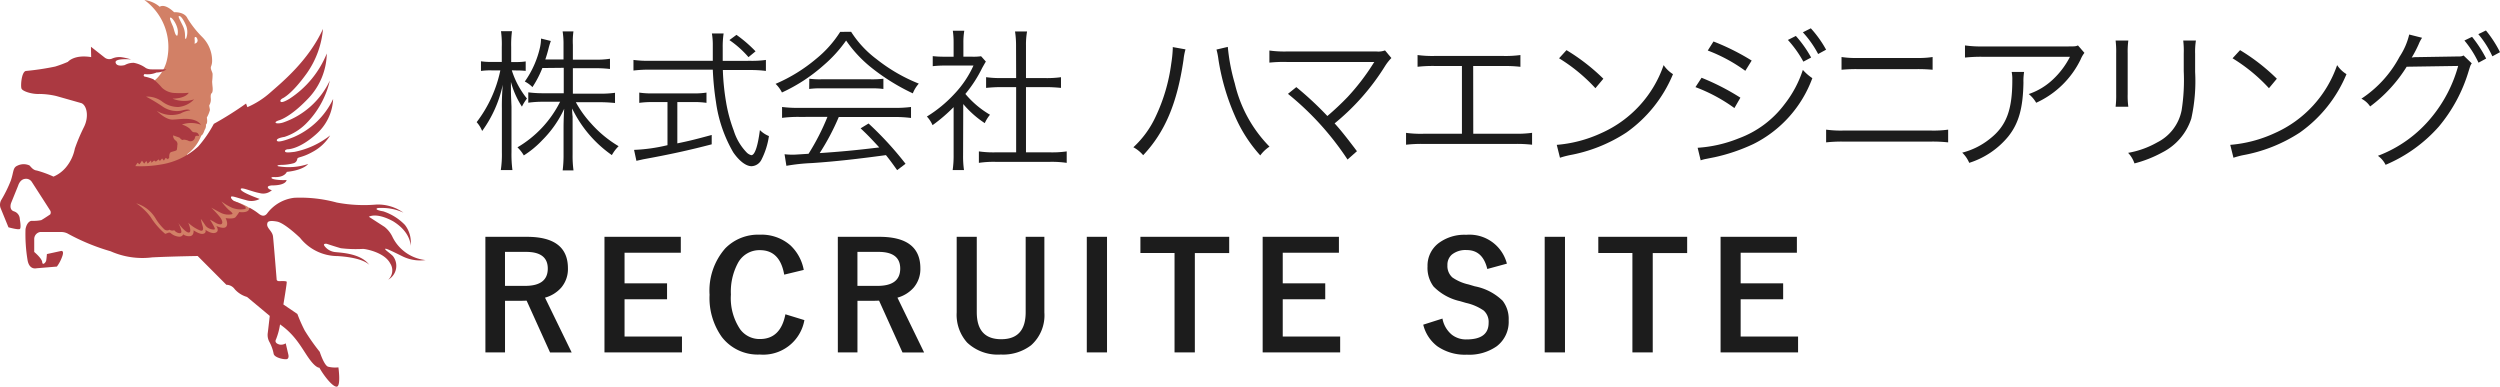 <svg xmlns="http://www.w3.org/2000/svg" width="318.702" height="49.282" viewBox="0 0 318.702 49.282"><g transform="translate(-34 -21.798)"><path d="M79.369,13.52a10.921,10.921,0,0,0,1.931,3.6,5.778,5.778,0,0,0-.641,1.03A11.018,11.018,0,0,1,79.255,15c0,1.444,0,1.444.073,3.156v5.826a15.1,15.1,0,0,0,.122,2.256H77.965a13.345,13.345,0,0,0,.138-2.256V18.446a30.892,30.892,0,0,1,.114-3.091,15.466,15.466,0,0,1-2.629,5.9,3.813,3.813,0,0,0-.7-1.128,16.293,16.293,0,0,0,3.018-6.6H76.8a8.7,8.7,0,0,0-1.363.073V12.368a8.066,8.066,0,0,0,1.363.081h1.29V10.534a12.06,12.06,0,0,0-.1-2h1.4a13.324,13.324,0,0,0-.1,2v1.931h.649a6.831,6.831,0,0,0,1.2-.081v1.209a11.148,11.148,0,0,0-1.2-.057Zm3.895-.292A13.269,13.269,0,0,1,82,15.662a3.717,3.717,0,0,0-.974-.714,12.171,12.171,0,0,0,1.947-4.39,5.535,5.535,0,0,0,.122-1.087l1.25.308a9.444,9.444,0,0,0-.316,1.055c-.114.446-.252.909-.389,1.3h2.321v-1.85a10.372,10.372,0,0,0-.114-1.728h1.379a9.242,9.242,0,0,0-.073,1.712v1.891h2.84a10.784,10.784,0,0,0,1.891-.114V13.35a15.717,15.717,0,0,0-1.891-.1h-2.84V16.5h3.481a13.8,13.8,0,0,0,1.891-.114v1.3c-.6-.057-1.209-.1-1.907-.1H87.532a13.558,13.558,0,0,0,1.923,2.686,14.7,14.7,0,0,0,3.53,2.921,4.869,4.869,0,0,0-.86,1.136,15.417,15.417,0,0,1-5.063-5.94,8.009,8.009,0,0,0,.057,1.031v4.812a13.73,13.73,0,0,0,.114,2.045H85.852a15.8,15.8,0,0,0,.114-2.061V20.766c0-.179,0-.957.081-2.337a13.794,13.794,0,0,1-2.791,3.992A12.172,12.172,0,0,1,80.9,24.369a4.731,4.731,0,0,0-.811-1.031,13.989,13.989,0,0,0,5.437-5.81h-2.11a13.178,13.178,0,0,0-1.947.122V16.328a14.37,14.37,0,0,0,1.947.114H85.99V13.2Z" transform="translate(19.877 17.242)" fill="#1c1c1c"/><path d="M114.515,12.379a12.528,12.528,0,0,0,1.891-.114v1.4a15.3,15.3,0,0,0-2-.114h-3.489a30.088,30.088,0,0,0,.406,4.057,19.1,19.1,0,0,0,.982,3.659,7,7,0,0,0,1.623,2.767,1.258,1.258,0,0,0,.625.373c.422,0,.811-1.055,1.087-3.2a3.441,3.441,0,0,0,1.152.763A9.648,9.648,0,0,1,115.829,25a1.477,1.477,0,0,1-1.25.811c-.714,0-1.574-.665-2.337-1.769a17.453,17.453,0,0,1-2.2-6.41,36.318,36.318,0,0,1-.406-4.13h-8.114a16.716,16.716,0,0,0-2,.114V12.265a14.694,14.694,0,0,0,2,.114h8.114V10.415a8.72,8.72,0,0,0-.114-1.525h1.493a11.359,11.359,0,0,0-.114,1.818v1.672Zm-12.5,5.258a11.709,11.709,0,0,0-1.753.1V16.428a10.176,10.176,0,0,0,1.777.1h5.039a10.03,10.03,0,0,0,1.753-.1v1.306a11.36,11.36,0,0,0-1.728-.1h-1.988V22.9c1.436-.292,2.28-.5,4.382-1.071v1.193c-2.881.755-5.493,1.323-8.723,1.907l-.876.195L99.6,23.731a21.763,21.763,0,0,0,4.26-.6V17.637Zm12.171-5.729a12.626,12.626,0,0,0-2.434-2.175l.9-.665a16.854,16.854,0,0,1,2.434,2.1Z" transform="translate(15.232 17.174)" fill="#1c1c1c"/><path d="M131.482,8.63a13.21,13.21,0,0,0,3.246,3.489,21.4,21.4,0,0,0,5.38,3.116,4.146,4.146,0,0,0-.763,1.241,26.494,26.494,0,0,1-5.412-3.384,16.067,16.067,0,0,1-3.091-3.351,17.089,17.089,0,0,1-2.921,3.2,21.348,21.348,0,0,1-5.258,3.424,3.992,3.992,0,0,0-.811-1.1,20.593,20.593,0,0,0,5.161-3.181,14.241,14.241,0,0,0,3.075-3.449ZM124.9,19.479a16.065,16.065,0,0,0-2.223.122V18.213a16.35,16.35,0,0,0,2.223.114h11.993a16.033,16.033,0,0,0,2.223-.114v1.4a16.229,16.229,0,0,0-2.223-.122h-6.986a29.8,29.8,0,0,1-2.434,4.6c2.686-.179,4.714-.373,7.595-.722-1.168-1.266-1.517-1.623-2.377-2.434l1.014-.617a41.99,41.99,0,0,1,4.714,5.136l-1.071.811c-.763-1.071-1.014-1.4-1.428-1.915-3.465.471-6.4.811-9.445,1.014a24.133,24.133,0,0,0-3.246.349l-.235-1.477a8.586,8.586,0,0,0,.99.057c.316,0,.316,0,2.069-.114a29.3,29.3,0,0,0,2.41-4.706Zm1.25-4.868a10.549,10.549,0,0,0,1.534.073h6.288a12.269,12.269,0,0,0,1.623-.073v1.306a10.937,10.937,0,0,0-1.623-.081h-6.321a10.159,10.159,0,0,0-1.517.081Z" transform="translate(11.021 17.223)" fill="#1c1c1c"/><path d="M150.237,24.315a12.182,12.182,0,0,0,.114,1.907h-1.444a12.606,12.606,0,0,0,.122-1.923V18.2a20.727,20.727,0,0,1-2.686,2.3,3.781,3.781,0,0,0-.722-1.1,16.513,16.513,0,0,0,3.505-2.881A12.983,12.983,0,0,0,151.56,12.9h-3.635a13.794,13.794,0,0,0-1.558.081V11.7a13.024,13.024,0,0,0,1.517.073h1.144V9.961a10.2,10.2,0,0,0-.1-1.5h1.461a8.843,8.843,0,0,0-.114,1.517v1.793h1.128a6.881,6.881,0,0,0,1.128-.057l.609.682c-.138.211-.252.43-.471.811a16.528,16.528,0,0,1-2.142,3.311,11.847,11.847,0,0,0,3.14,2.653A4.55,4.55,0,0,0,153,20.242a12.609,12.609,0,0,1-2.743-2.434Zm6.751-13.981a11.61,11.61,0,0,0-.13-1.777h1.534a9.48,9.48,0,0,0-.138,1.777V14.5h2.556a13.323,13.323,0,0,0,1.907-.114v1.363c-.6-.057-1.225-.1-1.907-.1h-2.556v8.317h3.092a12.983,12.983,0,0,0,2.1-.122v1.461a13.363,13.363,0,0,0-2.1-.13h-7.011a12.982,12.982,0,0,0-2.085.13V23.844a12.982,12.982,0,0,0,2.1.122H157V15.649h-1.923c-.665,0-1.306.041-1.907.1V14.383a13.079,13.079,0,0,0,1.907.114H157Z" transform="translate(6.539 17.254)" fill="#1c1c1c"/><path d="M184.706,11.316a7.621,7.621,0,0,0-.252,1.323c-.811,5.55-2.361,9.218-5.144,12.171a4.252,4.252,0,0,0-1.25-1.014,12.325,12.325,0,0,0,2.824-3.87,22.549,22.549,0,0,0,2-6.759,16.066,16.066,0,0,0,.195-1.834,1.711,1.711,0,0,0,0-.308ZM190.1,11a24.582,24.582,0,0,0,.893,4.674,16.967,16.967,0,0,0,4.422,8.041,4.617,4.617,0,0,0-1.177,1.12,18.208,18.208,0,0,1-3.246-5.063,28.781,28.781,0,0,1-2.085-7.149,8.686,8.686,0,0,0-.252-1.282Z" transform="translate(0.422 16.775)" fill="#1c1c1c"/><path d="M202.862,16.232a42.087,42.087,0,0,1,3.96,3.684,34.961,34.961,0,0,0,2.588-2.434,28.3,28.3,0,0,0,3.246-4.227,2.259,2.259,0,0,1,.154-.227H201.694a17.523,17.523,0,0,0-2.264.081V11.566a14.085,14.085,0,0,0,2.28.122h11.36a2.434,2.434,0,0,0,1.1-.138l.811.974a6.094,6.094,0,0,0-.811,1.031,29.414,29.414,0,0,1-6.426,7.3c.747.811,1.542,1.818,2.848,3.546l-1.2,1.063a36.61,36.61,0,0,0-7.595-8.374Z" transform="translate(-3.607 16.672)" fill="#1c1c1c"/><path d="M229.469,22.309h5.217a14.087,14.087,0,0,0,2.28-.114v1.517a17.245,17.245,0,0,0-2.256-.1H223.14a17.2,17.2,0,0,0-2.24.1V22.2a13.924,13.924,0,0,0,2.256.114h4.868V13.676h-3.392a17.234,17.234,0,0,0-2.264.1V12.28a14.265,14.265,0,0,0,2.28.114H233.2a14.265,14.265,0,0,0,2.28-.114v1.5a17.234,17.234,0,0,0-2.264-.1h-3.757Z" transform="translate(-7.656 16.535)" fill="#1c1c1c"/><path d="M244.58,23.584a16.748,16.748,0,0,0,5.68-1.5,14.7,14.7,0,0,0,7.944-8.666,4,4,0,0,0,1.193,1.152,17.08,17.08,0,0,1-5.94,7.441,19.677,19.677,0,0,1-7.3,2.9c-.519.122-.682.162-1.168.316Zm1.241-12.074a25.479,25.479,0,0,1,4.7,3.643l-1.014,1.209a21.676,21.676,0,0,0-4.633-3.814Z" transform="translate(-12.123 16.68)" fill="#1c1c1c"/><path d="M267.149,14.385a30.019,30.019,0,0,1,4.95,2.54l-.763,1.323a20.938,20.938,0,0,0-4.966-2.67Zm-.5,8.926a16.83,16.83,0,0,0,5.234-1.2,12.821,12.821,0,0,0,5.842-4.349,14.143,14.143,0,0,0,2.337-4.382,6.03,6.03,0,0,0,1.209,1.055,15.254,15.254,0,0,1-7.5,8.39,23.164,23.164,0,0,1-4.925,1.68l-1.055.211a5.022,5.022,0,0,0-.755.195Zm2.02-13.551a29.359,29.359,0,0,1,4.868,2.434l-.811,1.306a20.463,20.463,0,0,0-4.787-2.588Zm10.5-.706a14.761,14.761,0,0,1,1.947,2.751l-.99.527a13.978,13.978,0,0,0-1.972-2.767Zm1.907-.974a14.013,14.013,0,0,1,1.948,2.726l-1.014.552a12.98,12.98,0,0,0-1.947-2.767Z" transform="translate(-16.232 17.326)" fill="#1c1c1c"/><path d="M286.9,21.848a13.866,13.866,0,0,0,2.256.114H300.2a13.867,13.867,0,0,0,2.256-.114v1.623a18.347,18.347,0,0,0-2.24-.1H289.14a18.427,18.427,0,0,0-2.24.1Zm1.964-9.258a12.042,12.042,0,0,0,2.085.122h7.441a12.172,12.172,0,0,0,2.085-.122v1.623a19.783,19.783,0,0,0-2.069-.081h-7.481a19.605,19.605,0,0,0-2.061.081Z" transform="translate(-20.104 16.477)" fill="#1c1c1c"/><path d="M316.167,14.154a7.5,7.5,0,0,0-.081,1.363c-.057,3.246-.6,5.185-1.931,6.856a10.548,10.548,0,0,1-4.982,3.367,3.9,3.9,0,0,0-.893-1.3,9.25,9.25,0,0,0,3.562-1.793c2.061-1.623,2.824-3.643,2.824-7.441a4.75,4.75,0,0,0-.081-1.055Zm7.692-2.434a3.43,3.43,0,0,0-.471.811,11.627,11.627,0,0,1-5.68,5.55,3.84,3.84,0,0,0-.949-1.112,8.413,8.413,0,0,0,3.075-1.85,10.424,10.424,0,0,0,2.183-2.9H310.933a19.831,19.831,0,0,0-2.3.1V10.77a14.467,14.467,0,0,0,2.321.13h10.459c1.306,0,1.306,0,1.623-.13Z" transform="translate(-24.135 16.818)" fill="#1c1c1c"/><path d="M334,10a10.754,10.754,0,0,0-.081,1.623v5.193A10.347,10.347,0,0,0,334,18.439H332.38a12.143,12.143,0,0,0,.073-1.623V11.623A11.883,11.883,0,0,0,332.38,10Zm8.617,0a9.129,9.129,0,0,0-.1,1.7v2.3a21.994,21.994,0,0,1-.487,5.94,7.384,7.384,0,0,1-3.7,4.325,15.325,15.325,0,0,1-3.546,1.4,3.637,3.637,0,0,0-.811-1.347,11.433,11.433,0,0,0,3.708-1.331,5.826,5.826,0,0,0,3.116-4.106,24.7,24.7,0,0,0,.268-4.974V11.672A11.221,11.221,0,0,0,341,10Z" transform="translate(-28.68 16.965)" fill="#1c1c1c"/><path d="M350.39,23.584a16.74,16.74,0,0,0,5.68-1.5,14.7,14.7,0,0,0,7.944-8.666,3.822,3.822,0,0,0,1.193,1.152,17.136,17.136,0,0,1-5.94,7.441,19.677,19.677,0,0,1-7.3,2.9,11.646,11.646,0,0,0-1.168.316Zm1.25-12.074a25.158,25.158,0,0,1,4.69,3.643l-1.006,1.209a21.518,21.518,0,0,0-4.641-3.814Z" transform="translate(-32.076 16.68)" fill="#1c1c1c"/><path d="M378.733,9.353a4.253,4.253,0,0,0-.43.811,15.122,15.122,0,0,1-.893,1.712,3.02,3.02,0,0,1,.7-.057l4.909-.081c.682,0,.738,0,1-.13l1.047,1.006c-.17.235-.17.26-.389.957a19.848,19.848,0,0,1-3.814,7.108,18.833,18.833,0,0,1-6.783,4.869A3,3,0,0,0,373.1,24.4a16.229,16.229,0,0,0,6.881-4.966,17.562,17.562,0,0,0,3.351-6.491l-6.564.1a18.378,18.378,0,0,1-4.658,5.063,2.952,2.952,0,0,0-1.112-.99,14.605,14.605,0,0,0,4.868-5.355,8.772,8.772,0,0,0,1.225-2.824Zm6.37-.122A16,16,0,0,1,386.9,12l-.974.527A12.917,12.917,0,0,0,384.129,9.7Zm1.769-.811a14.715,14.715,0,0,1,1.793,2.767l-.974.527A12.17,12.17,0,0,0,385.9,8.891Z" transform="translate(-35.963 17.262)" fill="#1c1c1c"/><path d="M-222.253-7900.394a10.718,10.718,0,0,0-1.787-.719c-.211-.232-5.948-5.856-5.87-5.924a5.319,5.319,0,0,0,1.814-2.387c.257-.113.427-.716.427-.716a1,1,0,0,0,.17-.692c.27-.173.114-.89.114-.89a3.9,3.9,0,0,0,.395-.949c0-.232-.141-.605-.057-.662a1.387,1.387,0,0,0,.17-.811c-.027-.287-.027-.576.114-.689s.143-.52.114-.776-.057-.605-.057-.719a7.427,7.427,0,0,0,.057-.949c-.027-.29-.311-.633-.2-.949a1.94,1.94,0,0,0,.141-.762,4.284,4.284,0,0,0-1.233-2.974,12.849,12.849,0,0,1-1.914-2.415c-.384-.862-1.7-.778-1.7-.778-1.276-1.206-1.828-.689-1.828-.689a3.762,3.762,0,0,0-1.958-.863,7.405,7.405,0,0,1,2.893,7.549,4.875,4.875,0,0,1-3.615,3.752l-.965,10.037a24.3,24.3,0,0,0-.935,4.229c.027,1.036,2.128,2.434,3.969,4.083s4.6.979,7.995.6a4.654,4.654,0,0,0,4.2-3.42C-221.774-7900.107-221.885-7900.134-222.253-7900.394Zm-6.608-21.6c.2-.027.284.316.284.316a.4.4,0,0,1-.066.362.4.4,0,0,1-.332.158C-228.831-7921.359-229.05-7921.962-228.861-7921.992Zm-2.268-.2c-.27.2-.424-.776-.565-1.122s-.511-1.082-.341-1.15.652.574.852,1.207a1.877,1.877,0,0,1,.054,1.065Zm.768-1.036c-.205-.5-.711-1.322-.6-1.409.216-.162.654.49.965,1.266a2.3,2.3,0,0,1-.03,1.582C-230.3-7921.589-229.994-7922.335-230.361-7923.227Z" transform="translate(287.75 7948.508)" fill="#d28066"/><path d="M-284.735-7909.508l-.03-1.322,1.787,1.408a.953.953,0,0,0,.879.116,2.247,2.247,0,0,1,1.333-.173,7.99,7.99,0,0,1,1.133.271s-2.125-.2-1.985.4,1.163.317,1.163.317a2.241,2.241,0,0,1,1.163-.287,3.759,3.759,0,0,1,1.53.663,1.533,1.533,0,0,0,.738.17h1.893a2.247,2.247,0,0,1-1.276.4,2.832,2.832,0,0,1-1.53.2s-.227.2,0,.316a5.89,5.89,0,0,1,1.133.343,7.719,7.719,0,0,1,1.081,1.065,2.492,2.492,0,0,0,1.7.689,12,12,0,0,0,1.728-.027s-.341.716-2.068.747a3.946,3.946,0,0,0,2.75.086,3.15,3.15,0,0,1-2.014.979,3.355,3.355,0,0,1-2.125-.749,3.258,3.258,0,0,0-1.985-.576,21.9,21.9,0,0,1,2.068,1.238,3.18,3.18,0,0,0,2.3.573c.454-.083.963-.286,1.276-.057a3.23,3.23,0,0,0-1.249.4,3.556,3.556,0,0,1-3.034-.346s1.081,1.122,1.985,1.122,2.836-.459,3.658.663a3.568,3.568,0,0,0-2.433-.03,2.746,2.746,0,0,1,1.022.541c.257.311.311.4.481.433s.595-.057.681.489c0,0-.484-.144-.511.173a.594.594,0,0,1-.908.4s-.481-.17-.622-.083-.454-.289-.454-.289l-.811-.287a.747.747,0,0,0,.284.633.567.567,0,0,1,.254.632,4.121,4.121,0,0,1-.07.587c-.057.115-.4.173-.708.27s-.257.719-.257.719l-.168.2-.284-.173-.227.346-.227-.27-.284.316-.17-.2-.341.286-.227-.143-.338.287-.057-.287-.427.4-.17-.346-.27.346-.284-.373-.314.459-.254-.2-.284.433a14.873,14.873,0,0,0,3.4-.23,9.087,9.087,0,0,0,4.623-2.271A14.987,14.987,0,0,0-269.1-7901a43.114,43.114,0,0,0,4.11-2.588l.17.46a10.828,10.828,0,0,0,2.893-1.839c1.474-1.295,4.9-4.085,6.746-8.138a11.534,11.534,0,0,1-2.068,5.664c-1.957,2.731-3.09,3.191-3.09,3.191s-.368.2-.254.4.652-.057,1.133-.343a12.413,12.413,0,0,0,4.764-5.78,8.53,8.53,0,0,1-2.3,5.664c-2.409,2.561-3.856,2.877-3.856,2.877s-.454.144-.368.287.625.087.963-.027a10.258,10.258,0,0,0,5.948-5.35,11.407,11.407,0,0,1-3.09,5.551,6.953,6.953,0,0,1-2.7,1.638s-1.049.143-.963.459,1.19-.056,2.125-.43a9.894,9.894,0,0,0,5.048-4.867,6.335,6.335,0,0,1-2.163,4.489c-2.212,1.984-3.658,1.924-3.658,1.924s-.368.06-.311.271.679.117,1.219.057a10.7,10.7,0,0,0,4.534-2.1,5.753,5.753,0,0,1-2.125,2.042c-1.5.862-2.014.662-2.071.978a.639.639,0,0,1-.508.542,6.221,6.221,0,0,1-1.42.2c-.622,0-.679.117-.508.173a7.856,7.856,0,0,0,3.826-.287s-.541.776-2.72,1.006c0,0-.27.746-1.647.66-.395-.027-.508.2.2.316a6.677,6.677,0,0,0,1.417.06s0,.689-1.871.689c0,0-.625.029-.511.286s.511.317.511.317a1.626,1.626,0,0,1-1.56.375c-1.079-.2-2.325-.811-2.409-.519s1.3.863,2.409,1.266a2.226,2.226,0,0,1-1.757.144c-1.136-.29-1.841-.6-1.893-.4s.254.489.565.605a5.5,5.5,0,0,1,1.219.6c.114.144.17.316-.084.346a3.028,3.028,0,0,1-1.5-.143,6.579,6.579,0,0,1-1.417-.835,6.678,6.678,0,0,0,.936,1.082c.4.316.541.462.425.541a2.143,2.143,0,0,1-1.39-.143c-.511-.259-1.276-.689-1.276-.689a14.141,14.141,0,0,1,1.136,1.236c.284.4.341.692.2.835s-.568,0-.792-.143-.711-.4-.711-.4.681,1.063.625,1.206-.879.03-1.219-.486-.568-.812-.568-.812a7.447,7.447,0,0,0,.227.893c.17.54-.027.66-.27.6a4.782,4.782,0,0,1-1.56-1.006s.481,1.081.141,1.236-1.19-.833-1.417-1.236c0,0,.541,1.081.368,1.265s-.679-.029-.879-.316a.6.6,0,0,1-.595-.059.572.572,0,0,1-.738-.114,6.634,6.634,0,0,1-.992-1.237,4.289,4.289,0,0,0-2.523-2.012,7.288,7.288,0,0,1,1.844,1.755,9.036,9.036,0,0,0,1.841,2.128c.2,0,.511-.271.708-.087a1.832,1.832,0,0,0,1.136.46.526.526,0,0,0,.468-.3,1.234,1.234,0,0,0,.935.216c.468-.13.381-.733.381-.733s.852.6,1.276.43a.341.341,0,0,0,.242-.2.339.339,0,0,0-.028-.313s.765.6,1.319.389.084-.862.084-.862.979.473,1.276.083-.087-1.082-.087-1.082,1.022.17,1.276-.129a5.956,5.956,0,0,0,.468-.649s1.319.216,1.276-.56a7.4,7.4,0,0,1,1.149.732c.468.389.811.389,1.106.043a5.041,5.041,0,0,1,3.488-2.028,17.651,17.651,0,0,1,5.407.606,18.586,18.586,0,0,0,5.061.257,5.6,5.6,0,0,1,3.445,1.036,6.378,6.378,0,0,0-2.89-.6s-.541-.043-.541.13.852.3.852.3a6.82,6.82,0,0,1,2.763,1.728,3.588,3.588,0,0,1,.722,2.674s.087-1.725-2.252-3.15c-2.163-1.166-3.063-.56-3.063-.56l2,1.292a3.573,3.573,0,0,1,.976,1.208,5.313,5.313,0,0,0,4.253,3.02,5.084,5.084,0,0,1-2.85-.432c-1.4-.689-2.252-1.119-2.3-.992s.541.475.979.905a2.026,2.026,0,0,1,.4,1.647,2.025,2.025,0,0,1-.993,1.373,1.609,1.609,0,0,0,.254-2.071c-.681-1.338-2.893-1.812-3.445-1.854a16.18,16.18,0,0,1-2.85-.087c-.765-.216-1.787-.56-1.787-.56s-.541-.086-.3.27a1.946,1.946,0,0,0,1.319.776c.638.087,3.358.13,4.423,1.682,0,0-.595-.949-4.056-1.166a6.124,6.124,0,0,1-4.8-2.328s-1.955-1.892-2.934-2.07-1.192,0-1.233.216c-.17.6.638.949.722,1.682s.468,5.521.468,5.521.043.173.3.173.935-.043.979.086-.424,2.89-.424,2.89l1.784,1.209a19.419,19.419,0,0,0,.936,2.111,26.9,26.9,0,0,0,1.914,2.718s.554,1.728,1.063,1.893a3.846,3.846,0,0,0,1.319.086s.341,2.417-.214,2.46-1.744-1.555-2.212-2.417c0,0-.424.086-1.317-1.162s-1.7-2.975-3.7-4.358a8.467,8.467,0,0,1-.508,1.893c-.3.554.508.689.508.689a1.121,1.121,0,0,0,.725-.17l.341,1.465s.127.517-.257.559-1.53-.213-1.622-.689a5.191,5.191,0,0,0-.541-1.509,1.838,1.838,0,0,1-.214-1.122c.043-.3.257-2.2.257-2.2l-2.893-2.414a3.323,3.323,0,0,1-1.574-.993,1.324,1.324,0,0,0-1.063-.56l-3.658-3.668s-3.061.043-5.783.173a10,10,0,0,1-5.316-.776,26.751,26.751,0,0,1-5.529-2.288,1.891,1.891,0,0,0-.765-.17h-2.679a.91.91,0,0,0-.765.863v1.682s.979.812,1.019,1.295.468.044.511-.216.087-.812.087-.812l1.784-.389s.468-.13.17.689a4.865,4.865,0,0,1-.679,1.295l-2.6.217s-.935.27-1.149-1.082a20.143,20.143,0,0,1-.254-3.883c.084-.56.384-1.035.765-1.081a5.512,5.512,0,0,0,1.233-.086c.254-.13,1.149-.733,1.149-.733a.487.487,0,0,0-.043-.56c-.211-.346-2.3-3.582-2.3-3.582a.866.866,0,0,0-.892-.387c-.638.087-.852.863-.852.863l-.892,2.2s-.341.863.381,1.082a1.061,1.061,0,0,1,.725.992s.211,1.122,0,1.252-1.447-.216-1.447-.216l-1.022-2.5a1.248,1.248,0,0,1,.086-.949,16.821,16.821,0,0,0,1.233-2.5c.384-1.12.254-1.641.811-1.893a1.8,1.8,0,0,1,1.574-.043c.222.227.468.6.935.646a13.957,13.957,0,0,1,2.125.776,4.257,4.257,0,0,0,1.574-1.166,5.361,5.361,0,0,0,1.149-2.415,23.13,23.13,0,0,1,1.149-2.717c.679-1.338.381-2.761-.3-3.063l-3.188-.905a9.812,9.812,0,0,0-2.212-.271c-.935.043-2.128-.344-2.255-.69s0-2.114.554-2.241a33.44,33.44,0,0,0,3.742-.562,16.125,16.125,0,0,0,1.622-.6S-286.933-7909.867-284.735-7909.508Z" transform="translate(330.357 7938.586)" fill="#ab3941"/><path d="M-83.123-14.7h5.3q5.223,0,5.223,4.008a3.652,3.652,0,0,1-.854,2.468,4.26,4.26,0,0,1-2.069,1.28l3.4,6.986h-2.755l-2.987-6.605-.668.019h-2.087V.037h-2.5Zm2.5,1.92v4.333h2.57q2.885,0,2.885-2.208,0-2.125-2.774-2.125Zm22.412-1.92v2.032h-7.171v3.9h5.418v2.032h-5.418v4.75h7.32V.037h-9.88V-14.7Zm15.668,4.221-2.486.6Q-45.572-13-48.123-13a3.1,3.1,0,0,0-2.792,1.614,7.715,7.715,0,0,0-.909,4.045,7.1,7.1,0,0,0,1.178,4.425A3.06,3.06,0,0,0-48.123-1.67q2.635,0,3.247-3.154l2.421.742A5.331,5.331,0,0,1-48.142.306a5.773,5.773,0,0,1-4.852-2.254,8.564,8.564,0,0,1-1.549-5.362,8.165,8.165,0,0,1,2-5.919,5.865,5.865,0,0,1,4.4-1.744,5.6,5.6,0,0,1,3.9,1.354A5.723,5.723,0,0,1-42.538-10.483Zm4.349-4.221h5.3q5.223,0,5.223,4.008a3.652,3.652,0,0,1-.854,2.468,4.26,4.26,0,0,1-2.069,1.28l3.4,6.986h-2.755l-2.987-6.605-.668.019h-2.087V.037h-2.5Zm2.5,1.92v4.333h2.57q2.885,0,2.885-2.208,0-2.125-2.774-2.125Zm23.832-1.92v9.648A5.1,5.1,0,0,1-13.56-.872,5.9,5.9,0,0,1-17.419.306a5.7,5.7,0,0,1-4.286-1.521,5.3,5.3,0,0,1-1.336-3.841V-14.7h2.561v9.611q0,3.442,3.117,3.442t3.117-3.442V-14.7Zm7.986,0V.037H-6.455V-14.7Zm15.575,0v2.069H7.32V.037H4.731V-12.636H.38V-14.7Zm13.988,0v2.032H18.525v3.9h5.418v2.032H18.525v4.75h7.32V.037h-9.88V-14.7Zm21.4,3.423-2.486.677q-.575-2.412-2.625-2.412a2.777,2.777,0,0,0-1.9.584,1.709,1.709,0,0,0-.557,1.336,1.944,1.944,0,0,0,.64,1.577,5.852,5.852,0,0,0,2.069.891l.779.232A6.976,6.976,0,0,1,46.557-6.55a3.8,3.8,0,0,1,.77,2.5,3.907,3.907,0,0,1-1.521,3.3A6.108,6.108,0,0,1,42,.325,6.169,6.169,0,0,1,38.226-.751,4.9,4.9,0,0,1,36.436-3.5l2.449-.779a3.467,3.467,0,0,0,1.2,2.06,2.932,2.932,0,0,0,1.865.6q2.82,0,2.82-2.106A1.939,1.939,0,0,0,44.145-5.3a6.4,6.4,0,0,0-2.254-.974l-.761-.223a6.794,6.794,0,0,1-3.377-1.865,3.954,3.954,0,0,1-.77-2.57,3.591,3.591,0,0,1,1.447-2.987,5.481,5.481,0,0,1,3.479-1.039A4.928,4.928,0,0,1,47.1-11.281ZM54.506-14.7V.037H51.918V-14.7Zm15.575,0v2.069H65.693V.037H63.1V-12.636H58.753V-14.7Zm13.988,0v2.032H76.9v3.9h5.418v2.032H76.9v4.75h7.32V.037h-9.88V-14.7Z" transform="translate(179 66.688)" fill="#1c1c1c"/></g></svg>